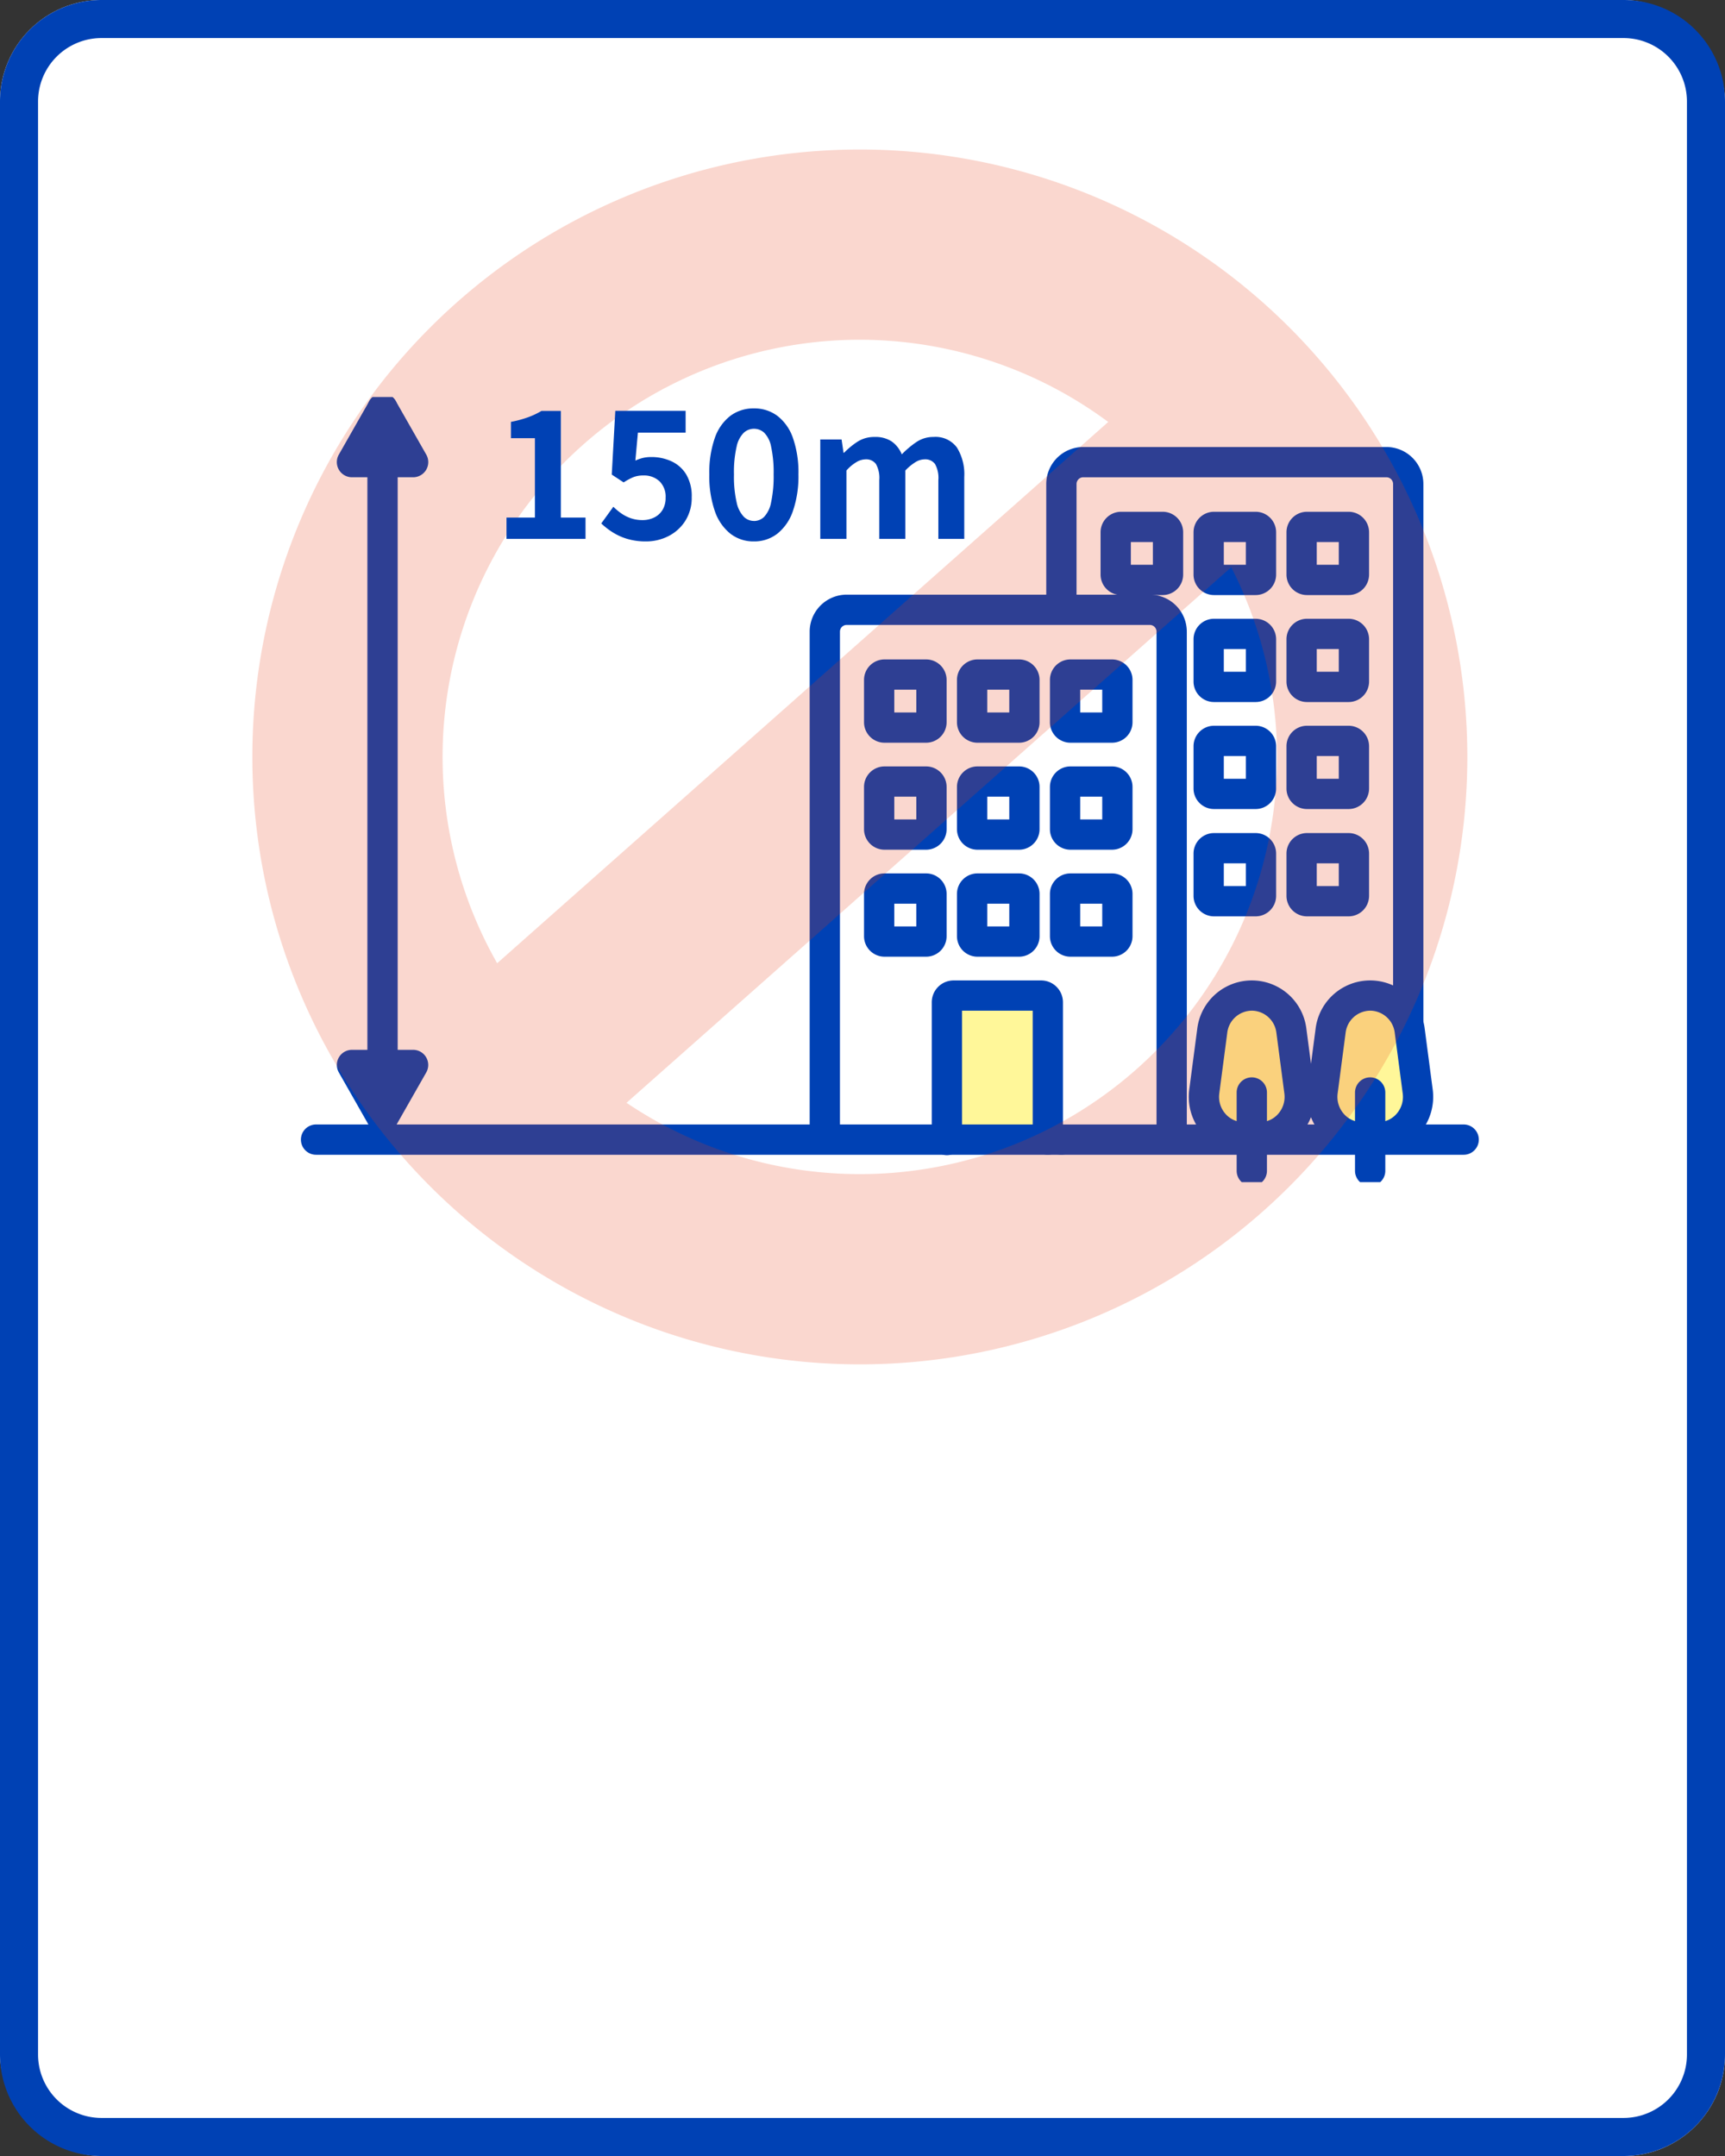 <svg id="_150m以上上空" data-name="150m以上上空" xmlns="http://www.w3.org/2000/svg" xmlns:xlink="http://www.w3.org/1999/xlink" width="136" height="170" viewBox="0 0 136 170">
  <rect x="0" y="0" width="136" height="170" fill="#333333" stroke="none"/>
  <defs>
    <clipPath id="clip-path">
      <rect id="長方形_302" data-name="長方形 302" width="95.789" height="61.895" fill="none"/>
    </clipPath>
  </defs>
  <rect id="長方形_303" data-name="長方形 303" width="136" height="170" rx="8" fill="#fff"/>
  <path id="長方形_303_-_アウトライン" data-name="長方形 303 - アウトライン" d="M8,3A5.006,5.006,0,0,0,3,8V162a5.006,5.006,0,0,0,5,5H128a5.006,5.006,0,0,0,5-5V8a5.006,5.006,0,0,0-5-5H8M8,0H128a8,8,0,0,1,8,8V162a8,8,0,0,1-8,8H8a8,8,0,0,1-8-8V8A8,8,0,0,1,8,0Z" fill="#0041b4"/>
  <g id="グループ_192" data-name="グループ 192" transform="translate(22.339 31.316)">
    <g id="グループ_178" data-name="グループ 178" clip-path="url(#clip-path)">
      <path id="パス_1931" data-name="パス 1931" d="M48.1,60.279V8.595a1.724,1.724,0,0,1,1.712-1.736H73.734a1.724,1.724,0,0,1,1.712,1.736v51" transform="translate(13.241 -1.736)" fill="#fff"/>
      <path id="パス_1932" data-name="パス 1932" d="M48.1,61.472a1.194,1.194,0,0,1-1.193-1.194V8.595a2.921,2.921,0,0,1,2.906-2.929H73.734A2.921,2.921,0,0,1,76.64,8.595v51a1.194,1.194,0,1,1-2.387,0v-51a.532.532,0,0,0-.519-.542H49.814a.532.532,0,0,0-.519.542V60.279A1.194,1.194,0,0,1,48.1,61.472Z" transform="translate(13.241 -1.736)" fill="#0041b4"/>
      <path id="パス_1933" data-name="パス 1933" d="M22.79,63.812V24.181A1.725,1.725,0,0,1,24.5,22.445H48.422a1.724,1.724,0,0,1,1.712,1.736V64.093" transform="translate(19.902 -5.68)" fill="#fff"/>
      <path id="パス_1934" data-name="パス 1934" d="M50.134,65.287a1.193,1.193,0,0,1-1.194-1.193V24.181a.532.532,0,0,0-.519-.542H24.5a.532.532,0,0,0-.519.542V63.812a1.194,1.194,0,0,1-2.387,0V24.181A2.921,2.921,0,0,1,24.5,21.252H48.422a2.921,2.921,0,0,1,2.906,2.929V64.093A1.193,1.193,0,0,1,50.134,65.287Z" transform="translate(19.902 -5.68)" fill="#0041b4"/>
      <path id="パス_1935" data-name="パス 1935" d="M32.415,33.464h-3.5a.312.312,0,0,1-.31-.314V29.6a.313.313,0,0,1,.31-.314h3.5a.313.313,0,0,1,.31.314v3.552a.312.312,0,0,1-.31.314" transform="translate(18.373 -7.41)" fill="#fff"/>
      <path id="長方形_284" data-name="長方形 284" d="M.421-1.193H3.7A1.616,1.616,0,0,1,5.318.421V3.76A1.616,1.616,0,0,1,3.7,5.374H.421A1.616,1.616,0,0,1-1.193,3.76V.421A1.616,1.616,0,0,1,.421-1.193Zm2.51,2.387H1.194V2.987H2.931Z" transform="translate(46.974 21.873)" fill="#0041b4"/>
      <path id="パス_1936" data-name="パス 1936" d="M42.361,33.464h-3.5a.312.312,0,0,1-.31-.314V29.6a.313.313,0,0,1,.31-.314h3.5a.313.313,0,0,1,.31.314v3.552a.312.312,0,0,1-.31.314" transform="translate(15.755 -7.41)" fill="#fff"/>
      <path id="長方形_285" data-name="長方形 285" d="M.421-1.193H3.7A1.616,1.616,0,0,1,5.318.421V3.76A1.616,1.616,0,0,1,3.7,5.374H.421A1.616,1.616,0,0,1-1.193,3.76V.421A1.616,1.616,0,0,1,.421-1.193Zm2.51,2.387H1.194V2.987H2.931Z" transform="translate(54.302 21.873)" fill="#0041b4"/>
      <path id="パス_1937" data-name="パス 1937" d="M52.306,33.464H48.8a.312.312,0,0,1-.309-.314V29.6a.312.312,0,0,1,.309-.314h3.5a.313.313,0,0,1,.311.314v3.552a.313.313,0,0,1-.311.314" transform="translate(13.138 -7.41)" fill="#fff"/>
      <path id="長方形_286" data-name="長方形 286" d="M.421-1.193H3.7A1.616,1.616,0,0,1,5.318.421V3.76A1.616,1.616,0,0,1,3.7,5.374H.421A1.616,1.616,0,0,1-1.193,3.76V.421A1.616,1.616,0,0,1,.421-1.193Zm2.51,2.387H1.194V2.987H2.931Z" transform="translate(61.631 21.873)" fill="#0041b4"/>
      <path id="パス_1938" data-name="パス 1938" d="M32.415,44.758h-3.5a.312.312,0,0,1-.31-.314V40.891a.313.313,0,0,1,.31-.314h3.5a.313.313,0,0,1,.31.314v3.552a.312.312,0,0,1-.31.314" transform="translate(18.373 -10.268)" fill="#fff"/>
      <path id="長方形_287" data-name="長方形 287" d="M.421-1.193H3.7A1.616,1.616,0,0,1,5.318.421V3.76A1.616,1.616,0,0,1,3.7,5.374H.421A1.616,1.616,0,0,1-1.193,3.76V.421A1.616,1.616,0,0,1,.421-1.193Zm2.51,2.387H1.194V2.987H2.931Z" transform="translate(46.974 30.309)" fill="#0041b4"/>
      <path id="パス_1939" data-name="パス 1939" d="M42.361,44.758h-3.5a.312.312,0,0,1-.31-.314V40.891a.313.313,0,0,1,.31-.314h3.5a.313.313,0,0,1,.31.314v3.552a.312.312,0,0,1-.31.314" transform="translate(15.755 -10.268)" fill="#fff"/>
      <path id="長方形_288" data-name="長方形 288" d="M.421-1.193H3.7A1.616,1.616,0,0,1,5.318.421V3.76A1.616,1.616,0,0,1,3.7,5.374H.421A1.616,1.616,0,0,1-1.193,3.76V.421A1.616,1.616,0,0,1,.421-1.193Zm2.51,2.387H1.194V2.987H2.931Z" transform="translate(54.302 30.309)" fill="#0041b4"/>
      <path id="パス_1940" data-name="パス 1940" d="M52.306,44.758H48.8a.312.312,0,0,1-.309-.314V40.891a.312.312,0,0,1,.309-.314h3.5a.313.313,0,0,1,.311.314v3.552a.313.313,0,0,1-.311.314" transform="translate(13.138 -10.268)" fill="#fff"/>
      <path id="長方形_289" data-name="長方形 289" d="M.421-1.193H3.7A1.616,1.616,0,0,1,5.318.421V3.76A1.616,1.616,0,0,1,3.7,5.374H.421A1.616,1.616,0,0,1-1.193,3.76V.421A1.616,1.616,0,0,1,.421-1.193Zm2.51,2.387H1.194V2.987H2.931Z" transform="translate(61.631 30.309)" fill="#0041b4"/>
      <path id="パス_1941" data-name="パス 1941" d="M32.415,56.052h-3.5a.312.312,0,0,1-.31-.314V52.185a.313.313,0,0,1,.31-.314h3.5a.313.313,0,0,1,.31.314v3.552a.312.312,0,0,1-.31.314" transform="translate(18.373 -13.126)" fill="#fff"/>
      <path id="長方形_290" data-name="長方形 290" d="M.421-1.193H3.7A1.616,1.616,0,0,1,5.318.421V3.76A1.616,1.616,0,0,1,3.7,5.374H.421A1.616,1.616,0,0,1-1.193,3.76V.421A1.616,1.616,0,0,1,.421-1.193Zm2.51,2.387H1.194V2.987H2.931Z" transform="translate(46.974 38.745)" fill="#0041b4"/>
      <path id="パス_1942" data-name="パス 1942" d="M42.361,56.052h-3.5a.312.312,0,0,1-.31-.314V52.185a.313.313,0,0,1,.31-.314h3.5a.313.313,0,0,1,.31.314v3.552a.312.312,0,0,1-.31.314" transform="translate(15.755 -13.126)" fill="#fff"/>
      <path id="長方形_291" data-name="長方形 291" d="M.421-1.193H3.7A1.616,1.616,0,0,1,5.318.421V3.76A1.616,1.616,0,0,1,3.7,5.374H.421A1.616,1.616,0,0,1-1.193,3.76V.421A1.616,1.616,0,0,1,.421-1.193Zm2.51,2.387H1.194V2.987H2.931Z" transform="translate(54.302 38.745)" fill="#0041b4"/>
      <path id="パス_1943" data-name="パス 1943" d="M52.306,56.052H48.8a.312.312,0,0,1-.309-.314V52.185a.312.312,0,0,1,.309-.314h3.5a.313.313,0,0,1,.311.314v3.552a.313.313,0,0,1-.311.314" transform="translate(13.138 -13.126)" fill="#fff"/>
      <path id="長方形_292" data-name="長方形 292" d="M.421-1.193H3.7A1.616,1.616,0,0,1,5.318.421V3.76A1.616,1.616,0,0,1,3.7,5.374H.421A1.616,1.616,0,0,1-1.193,3.76V.421A1.616,1.616,0,0,1,.421-1.193Zm2.51,2.387H1.194V2.987H2.931Z" transform="translate(61.631 38.745)" fill="#0041b4"/>
      <path id="パス_1944" data-name="パス 1944" d="M35.851,74.528V63.7a.528.528,0,0,1,.525-.531h6.908a.528.528,0,0,1,.525.531V74.528" transform="translate(16.465 -15.984)" fill="#fff799"/>
      <path id="パス_1945" data-name="パス 1945" d="M43.808,75.721a1.194,1.194,0,0,1-1.194-1.194V64.359h-5.57V74.528a1.194,1.194,0,1,1-2.387,0V63.7a1.723,1.723,0,0,1,1.718-1.725h6.908A1.723,1.723,0,0,1,45,63.7V74.528A1.194,1.194,0,0,1,43.808,75.721Z" transform="translate(16.465 -15.984)" fill="#0041b4"/>
      <path id="パス_1946" data-name="パス 1946" d="M57.727,17.877h-3.5a.312.312,0,0,1-.31-.314V14.01a.313.313,0,0,1,.31-.314h3.5a.313.313,0,0,1,.31.314v3.552a.312.312,0,0,1-.31.314" transform="translate(11.712 -3.466)" fill="#fff"/>
      <path id="長方形_293" data-name="長方形 293" d="M.421-1.193H3.7A1.616,1.616,0,0,1,5.318.421V3.76A1.616,1.616,0,0,1,3.7,5.374H.421A1.616,1.616,0,0,1-1.193,3.76V.421A1.616,1.616,0,0,1,.421-1.193Zm2.51,2.387H1.194V2.987H2.931Z" transform="translate(65.624 10.23)" fill="#0041b4"/>
      <path id="パス_1947" data-name="パス 1947" d="M67.673,17.877h-3.5a.312.312,0,0,1-.31-.314V14.01a.313.313,0,0,1,.31-.314h3.5a.312.312,0,0,1,.309.314v3.552a.312.312,0,0,1-.309.314" transform="translate(9.094 -3.466)" fill="#fff"/>
      <path id="長方形_294" data-name="長方形 294" d="M.421-1.193H3.7A1.616,1.616,0,0,1,5.318.421V3.76A1.616,1.616,0,0,1,3.7,5.374H.421A1.616,1.616,0,0,1-1.193,3.76V.421A1.616,1.616,0,0,1,.421-1.193Zm2.51,2.387H1.194V2.987H2.931Z" transform="translate(72.953 10.23)" fill="#0041b4"/>
      <path id="パス_1948" data-name="パス 1948" d="M77.618,17.877h-3.5a.312.312,0,0,1-.31-.314V14.01a.313.313,0,0,1,.31-.314h3.5a.313.313,0,0,1,.31.314v3.552a.312.312,0,0,1-.31.314" transform="translate(6.477 -3.466)" fill="#fff"/>
      <path id="長方形_295" data-name="長方形 295" d="M.421-1.193H3.7A1.616,1.616,0,0,1,5.318.421V3.76A1.616,1.616,0,0,1,3.7,5.374H.421A1.616,1.616,0,0,1-1.193,3.76V.421A1.616,1.616,0,0,1,.421-1.193Zm2.51,2.387H1.194V2.987H2.931Z" transform="translate(80.281 10.23)" fill="#0041b4"/>
      <path id="パス_1949" data-name="パス 1949" d="M67.673,29.171h-3.5a.312.312,0,0,1-.31-.314V25.3a.313.313,0,0,1,.31-.314h3.5a.313.313,0,0,1,.31.314v3.552a.312.312,0,0,1-.31.314" transform="translate(9.094 -6.324)" fill="#fff"/>
      <path id="長方形_296" data-name="長方形 296" d="M.421-1.193H3.7A1.616,1.616,0,0,1,5.318.421V3.76A1.616,1.616,0,0,1,3.7,5.374H.421A1.616,1.616,0,0,1-1.193,3.76V.421A1.616,1.616,0,0,1,.421-1.193Zm2.51,2.387H1.194V2.987H2.931Z" transform="translate(72.953 18.666)" fill="#0041b4"/>
      <path id="パス_1950" data-name="パス 1950" d="M77.618,29.171h-3.5a.312.312,0,0,1-.31-.314V25.3a.313.313,0,0,1,.31-.314h3.5a.313.313,0,0,1,.31.314v3.552a.312.312,0,0,1-.31.314" transform="translate(6.477 -6.324)" fill="#fff"/>
      <path id="長方形_297" data-name="長方形 297" d="M.421-1.193H3.7A1.616,1.616,0,0,1,5.318.421V3.76A1.616,1.616,0,0,1,3.7,5.374H.421A1.616,1.616,0,0,1-1.193,3.76V.421A1.616,1.616,0,0,1,.421-1.193Zm2.51,2.387H1.194V2.987H2.931Z" transform="translate(80.281 18.666)" fill="#0041b4"/>
      <path id="パス_1951" data-name="パス 1951" d="M67.673,40.465h-3.5a.312.312,0,0,1-.31-.314V36.6a.313.313,0,0,1,.31-.314h3.5a.313.313,0,0,1,.31.314V40.15a.312.312,0,0,1-.31.314" transform="translate(9.094 -9.182)" fill="#fff"/>
      <path id="長方形_298" data-name="長方形 298" d="M.421-1.193H3.7A1.616,1.616,0,0,1,5.318.421V3.76A1.616,1.616,0,0,1,3.7,5.374H.421A1.616,1.616,0,0,1-1.193,3.76V.421A1.616,1.616,0,0,1,.421-1.193Zm2.51,2.387H1.194V2.987H2.931Z" transform="translate(72.953 27.102)" fill="#0041b4"/>
      <path id="パス_1952" data-name="パス 1952" d="M77.618,40.465h-3.5a.312.312,0,0,1-.31-.314V36.6a.313.313,0,0,1,.31-.314h3.5a.313.313,0,0,1,.31.314V40.15a.312.312,0,0,1-.31.314" transform="translate(6.477 -9.182)" fill="#fff"/>
      <path id="長方形_299" data-name="長方形 299" d="M.421-1.193H3.7A1.616,1.616,0,0,1,5.318.421V3.76A1.616,1.616,0,0,1,3.7,5.374H.421A1.616,1.616,0,0,1-1.193,3.76V.421A1.616,1.616,0,0,1,.421-1.193Zm2.51,2.387H1.194V2.987H2.931Z" transform="translate(80.281 27.102)" fill="#0041b4"/>
      <path id="パス_1953" data-name="パス 1953" d="M67.673,51.794h-3.5a.312.312,0,0,1-.31-.314V47.927a.313.313,0,0,1,.31-.314h3.5a.313.313,0,0,1,.31.314v3.552a.312.312,0,0,1-.31.314" transform="translate(9.094 -12.049)" fill="#fff"/>
      <path id="長方形_300" data-name="長方形 300" d="M.421-1.193H3.7A1.616,1.616,0,0,1,5.318.421V3.76A1.616,1.616,0,0,1,3.7,5.374H.421A1.616,1.616,0,0,1-1.193,3.76V.421A1.616,1.616,0,0,1,.421-1.193Zm2.51,2.387H1.194V2.987H2.931Z" transform="translate(72.953 35.564)" fill="#0041b4"/>
      <path id="パス_1954" data-name="パス 1954" d="M77.618,51.794h-3.5a.312.312,0,0,1-.31-.314V47.927a.313.313,0,0,1,.31-.314h3.5a.313.313,0,0,1,.31.314v3.552a.312.312,0,0,1-.31.314" transform="translate(6.477 -12.049)" fill="#fff"/>
      <path id="長方形_301" data-name="長方形 301" d="M.421-1.193H3.7A1.616,1.616,0,0,1,5.318.421V3.76A1.616,1.616,0,0,1,3.7,5.374H.421A1.616,1.616,0,0,1-1.193,3.76V.421A1.616,1.616,0,0,1,.421-1.193Zm2.51,2.387H1.194V2.987H2.931Z" transform="translate(80.281 35.564)" fill="#0041b4"/>
      <line id="線_160" data-name="線 160" x2="57.545" transform="translate(35.512 58.543)" fill="#fff"/>
      <path id="線_161" data-name="線 161" d="M90.478,1.194H0A1.193,1.193,0,0,1-1.193,0,1.193,1.193,0,0,1,0-1.194H90.478A1.194,1.194,0,0,1,91.672,0,1.194,1.194,0,0,1,90.478,1.194Z" transform="translate(2.579 58.543)" fill="#0041b4"/>
      <path id="パス_1955" data-name="パス 1955" d="M67.758,74.338H66.495a3.172,3.172,0,0,1-3.117-3.608l.631-4.8a3.139,3.139,0,0,1,6.234,0l.631,4.8a3.172,3.172,0,0,1-3.117,3.608" transform="translate(9.228 -15.984)" fill="#fff799"/>
      <path id="パス_1956" data-name="パス 1956" d="M67.758,75.532H66.495a4.322,4.322,0,0,1-3.247-1.476,4.408,4.408,0,0,1-1.053-3.482l.632-4.8a4.333,4.333,0,0,1,8.6,0l.632,4.8A4.408,4.408,0,0,1,71,74.056,4.322,4.322,0,0,1,67.758,75.532Zm-.631-11.172a1.972,1.972,0,0,0-1.934,1.728l-.631,4.8a2.021,2.021,0,0,0,.481,1.6,1.909,1.909,0,0,0,1.453.663h1.263a1.909,1.909,0,0,0,1.453-.663,2.021,2.021,0,0,0,.481-1.6l-.631-4.8A1.972,1.972,0,0,0,67.126,64.359Z" transform="translate(9.228 -15.984)" fill="#0041b4"/>
      <line id="線_162" data-name="線 162" y2="6.177" transform="translate(76.354 54.826)" fill="#fff"/>
      <path id="線_163" data-name="線 163" d="M0,7.371A1.194,1.194,0,0,1-1.194,6.177V0A1.194,1.194,0,0,1,0-1.193,1.194,1.194,0,0,1,1.194,0V6.177A1.194,1.194,0,0,1,0,7.371Z" transform="translate(76.354 54.826)" fill="#0041b4"/>
      <path id="パス_1957" data-name="パス 1957" d="M80.421,74.338H79.158a3.172,3.172,0,0,1-3.117-3.608l.631-4.8a3.139,3.139,0,0,1,6.234,0l.631,4.8a3.172,3.172,0,0,1-3.117,3.608" transform="translate(5.896 -15.984)" fill="#fff799"/>
      <path id="パス_1958" data-name="パス 1958" d="M80.421,75.532H79.158a4.322,4.322,0,0,1-3.247-1.476,4.408,4.408,0,0,1-1.053-3.482l.631-4.8a4.333,4.333,0,0,1,8.6,0l.631,4.8a4.408,4.408,0,0,1-1.053,3.482A4.322,4.322,0,0,1,80.421,75.532Zm-.631-11.172a1.972,1.972,0,0,0-1.934,1.728l-.631,4.8a2.021,2.021,0,0,0,.481,1.6,1.909,1.909,0,0,0,1.453.663h1.263a1.909,1.909,0,0,0,1.453-.663,2.021,2.021,0,0,0,.481-1.6l-.631-4.8A1.972,1.972,0,0,0,79.789,64.359Z" transform="translate(5.896 -15.984)" fill="#0041b4"/>
      <line id="線_164" data-name="線 164" y2="6.177" transform="translate(85.685 54.826)" fill="#fff"/>
      <path id="線_165" data-name="線 165" d="M0,7.371A1.194,1.194,0,0,1-1.194,6.177V0A1.194,1.194,0,0,1,0-1.193,1.194,1.194,0,0,1,1.194,0V6.177A1.194,1.194,0,0,1,0,7.371Z" transform="translate(85.685 54.826)" fill="#0041b4"/>
      <path id="パス_1962" data-name="パス 1962" d="M0,57.186a1.194,1.194,0,0,1-1.194-1.194V0A1.194,1.194,0,0,1,0-1.193,1.194,1.194,0,0,1,1.194,0V55.992A1.194,1.194,0,0,1,0,57.186Z" transform="translate(7.82 0.891)" fill="#0041b4"/>
      <path id="パス_1959" data-name="パス 1959" d="M3.6,0A1.194,1.194,0,0,1,4.641.6l2.41,4.231A1.194,1.194,0,0,1,6.014,6.618H1.193A1.194,1.194,0,0,1,.156,4.834L2.566.6A1.194,1.194,0,0,1,3.6,0ZM3.96,4.231,3.6,3.6l-.357.627Z" transform="translate(4.217 -0.302)" fill="#0041b4"/>
      <path id="パス_1960" data-name="パス 1960" d="M3.6,75.915a1.194,1.194,0,0,1-1.037-.6L.156,71.081A1.194,1.194,0,0,1,1.193,69.3h4.82a1.194,1.194,0,0,1,1.037,1.784l-2.41,4.231A1.194,1.194,0,0,1,3.6,75.915Zm-.357-4.231.357.627.357-.627Z" transform="translate(4.217 -17.838)" fill="#0041b4"/>
    </g>
  </g>
  <g id="グループ_198" data-name="グループ 198" transform="translate(19.895 11.789)" opacity="0.2">
    <path id="楕円形_18" data-name="楕円形 18" d="M47.895,15A32.895,32.895,0,1,0,80.789,47.895,32.932,32.932,0,0,0,47.895,15m0-15A47.895,47.895,0,1,1,0,47.895,47.895,47.895,0,0,1,47.895,0Z" fill="#e8380d"/>
    <path id="パス_1963" data-name="パス 1963" d="M7.486,86.56l-14.973-.906L-2.276-.453,12.7.453Z" transform="translate(76.362 16.685) rotate(45)" fill="#e8380d"/>
  </g>
  <path id="パス_3359" data-name="パス 3359" d="M-17.99,0V-1.68h2.24V-7.938h-1.89V-9.226a8.827,8.827,0,0,0,1.351-.364,6.3,6.3,0,0,0,1.057-.5h1.526V-1.68h1.946V0ZM-7,.2A5.05,5.05,0,0,1-8.47,0,4.617,4.617,0,0,1-9.618-.518a5.727,5.727,0,0,1-.9-.7l.952-1.316A4.639,4.639,0,0,0-8.925-2a3.017,3.017,0,0,0,.756.378,2.752,2.752,0,0,0,.889.14,2.056,2.056,0,0,0,.945-.21,1.589,1.589,0,0,0,.651-.6,1.8,1.8,0,0,0,.238-.952,1.693,1.693,0,0,0-.483-1.3A1.772,1.772,0,0,0-7.2-5a2.113,2.113,0,0,0-.77.126,4.773,4.773,0,0,0-.784.42l-.938-.616.28-5.026h5.544v1.722H-7.63l-.2,2.2a3.311,3.311,0,0,1,.6-.21,2.78,2.78,0,0,1,.644-.07,3.762,3.762,0,0,1,1.6.336A2.651,2.651,0,0,1-3.822-5.082,3.323,3.323,0,0,1-3.388-3.3,3.385,3.385,0,0,1-3.9-1.414a3.383,3.383,0,0,1-1.33,1.2A3.878,3.878,0,0,1-7,.2ZM1.512.2A2.954,2.954,0,0,1-.343-.413,3.872,3.872,0,0,1-1.568-2.2,8.378,8.378,0,0,1-2-5.082a8.245,8.245,0,0,1,.434-2.877A3.736,3.736,0,0,1-.343-9.7a3.024,3.024,0,0,1,1.855-.588A3.024,3.024,0,0,1,3.367-9.7,3.736,3.736,0,0,1,4.592-7.959a8.245,8.245,0,0,1,.434,2.877A8.378,8.378,0,0,1,4.592-2.2,3.872,3.872,0,0,1,3.367-.413,2.954,2.954,0,0,1,1.512.2Zm0-1.61a1.149,1.149,0,0,0,.812-.329A2.292,2.292,0,0,0,2.87-2.877a9.749,9.749,0,0,0,.2-2.205,9.541,9.541,0,0,0-.2-2.2,2.126,2.126,0,0,0-.546-1.092,1.192,1.192,0,0,0-.812-.308,1.183,1.183,0,0,0-.791.308A2.165,2.165,0,0,0,.154-7.28a8.927,8.927,0,0,0-.21,2.2,9.121,9.121,0,0,0,.21,2.205A2.332,2.332,0,0,0,.721-1.743,1.141,1.141,0,0,0,1.512-1.414ZM6.748,0V-7.84h1.68l.154,1.05h.042a6.1,6.1,0,0,1,1.064-.875,2.421,2.421,0,0,1,1.344-.371,2.314,2.314,0,0,1,1.351.357,2.3,2.3,0,0,1,.791,1.015,7.306,7.306,0,0,1,1.155-.973,2.37,2.37,0,0,1,1.351-.4,2.087,2.087,0,0,1,1.841.833A4,4,0,0,1,18.1-4.886V0H16.058V-4.634a2.249,2.249,0,0,0-.266-1.274.955.955,0,0,0-.826-.364,1.406,1.406,0,0,0-.707.217,3.934,3.934,0,0,0-.805.665V0H11.4V-4.634a2.249,2.249,0,0,0-.266-1.274.955.955,0,0,0-.826-.364,1.461,1.461,0,0,0-.707.217,3.27,3.27,0,0,0-.791.665V0Z" transform="translate(57.923 42.491)" fill="#0041b4"/>
</svg>
